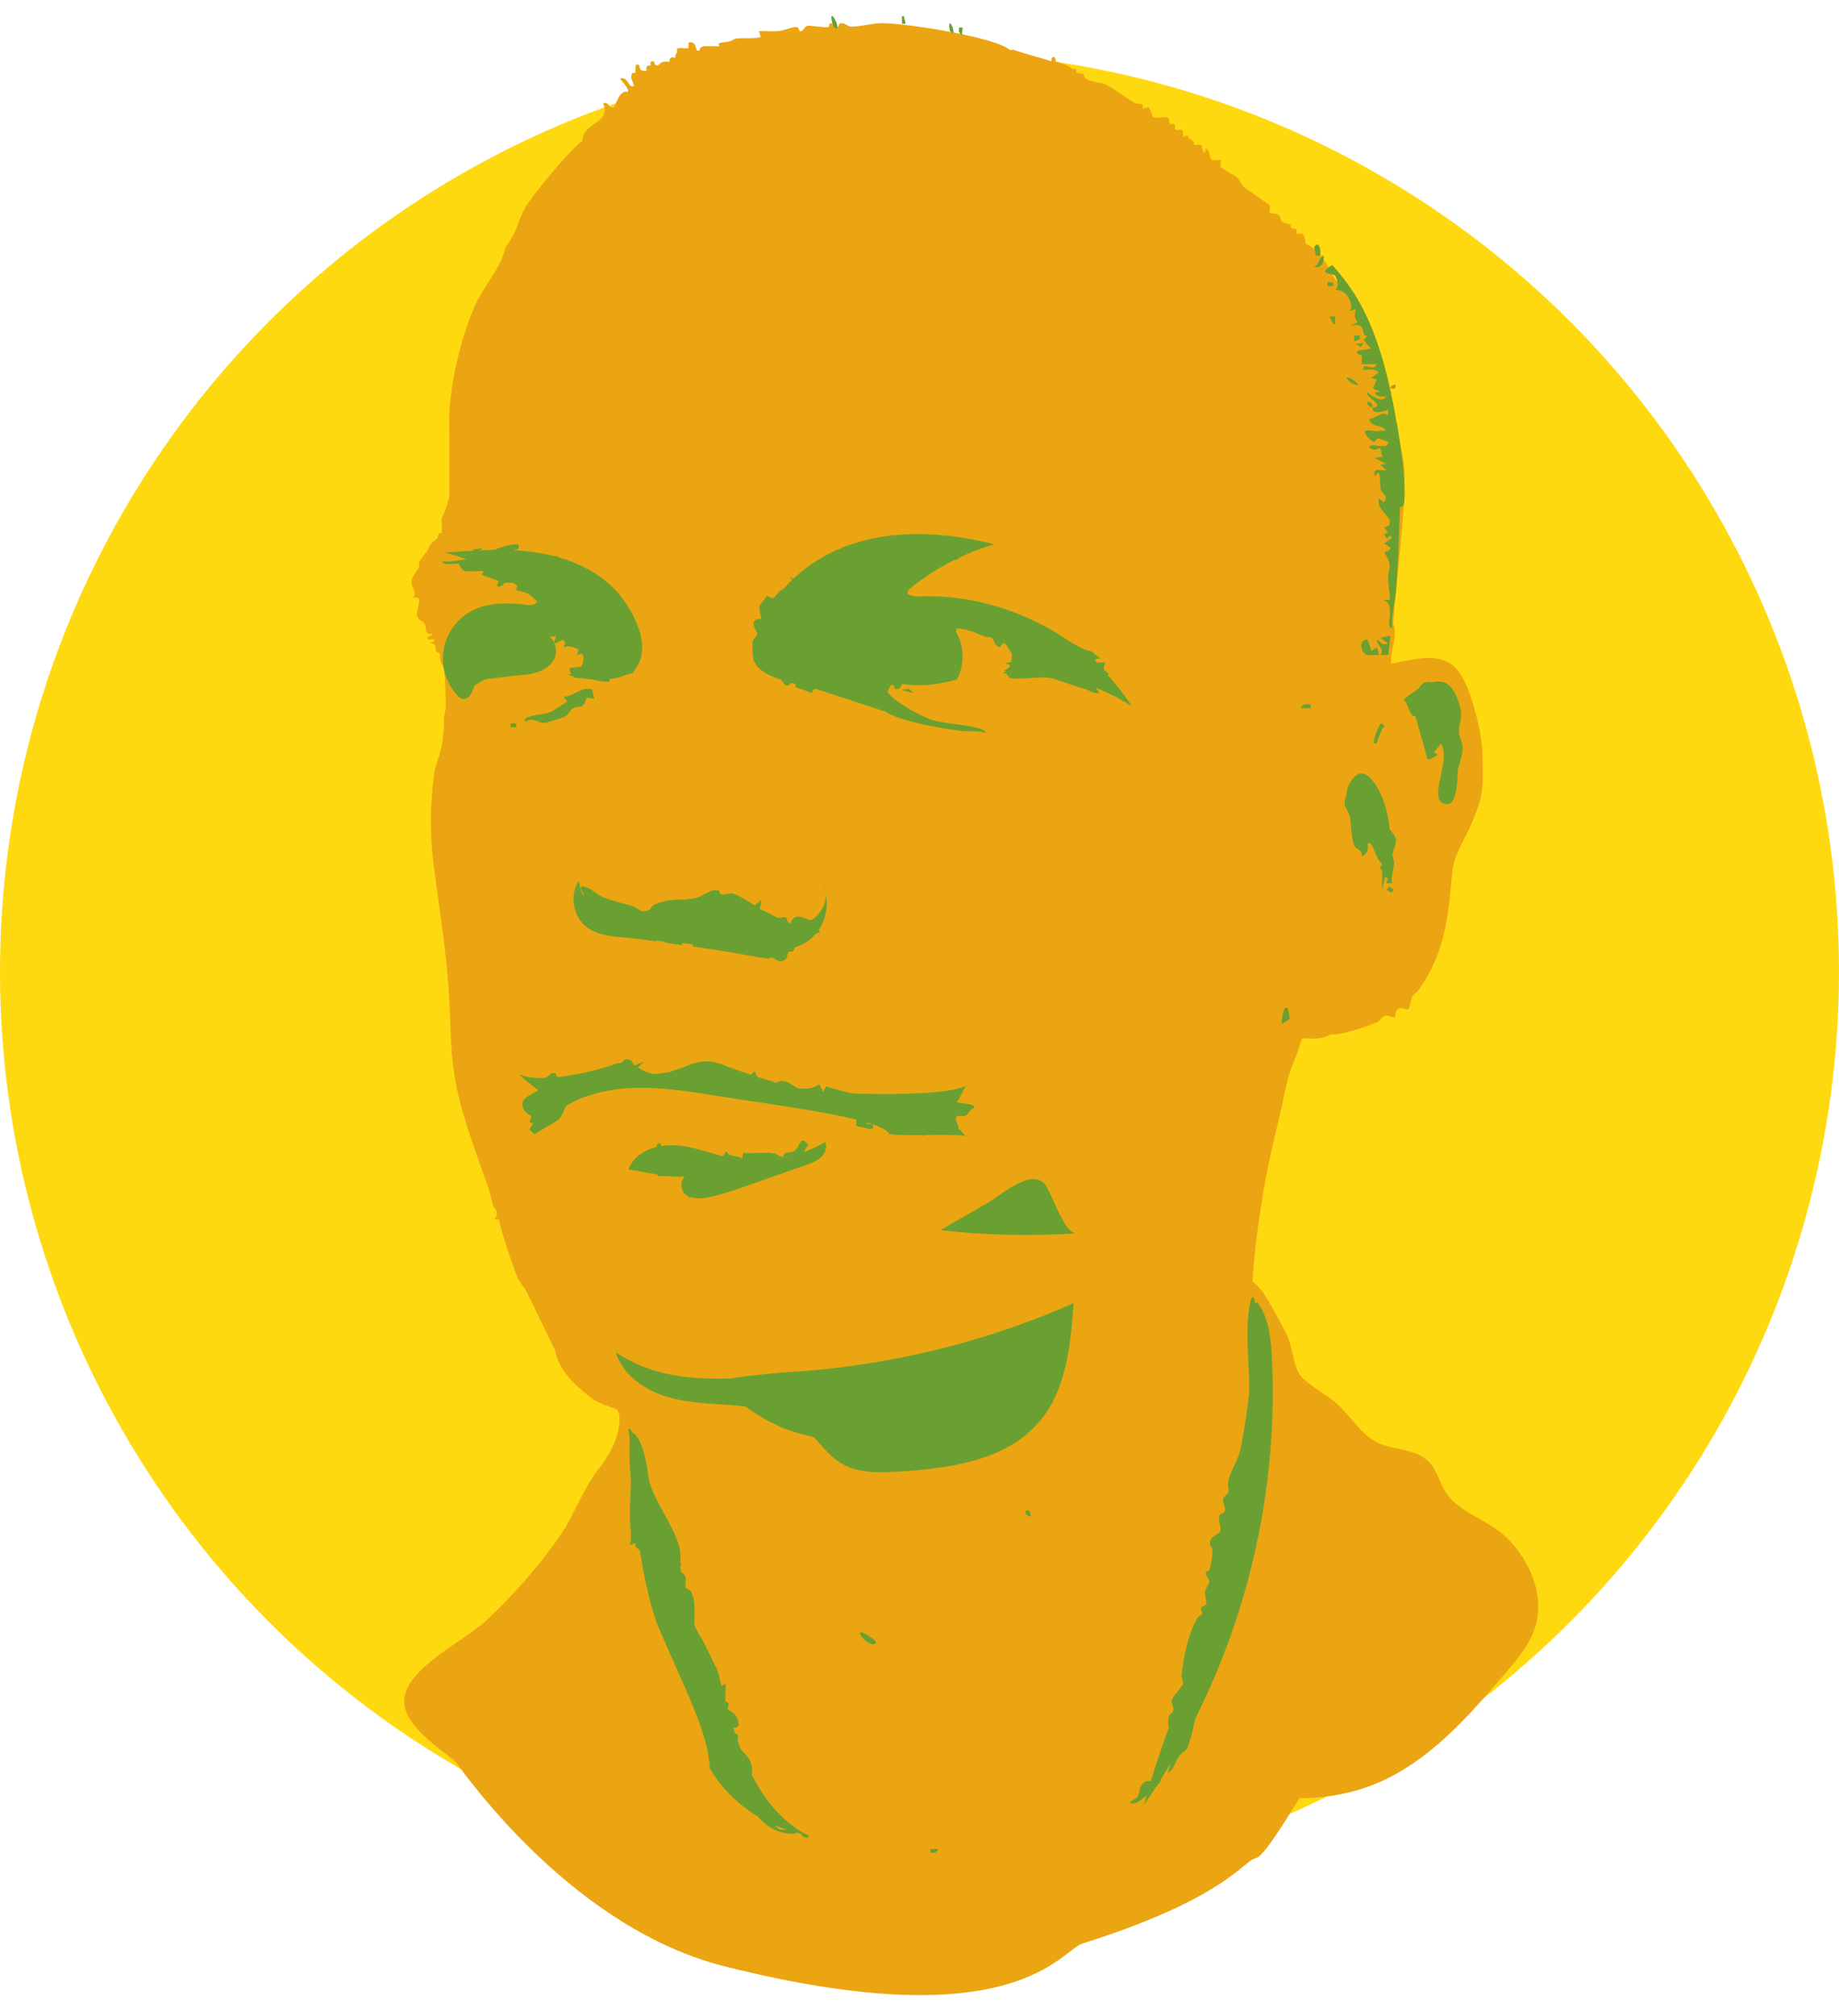<?xml version="1.0" encoding="UTF-8"?><svg id="Ebene_1" xmlns="http://www.w3.org/2000/svg" viewBox="0 0 207.68 227.5"><circle cx="103.84" cy="109.67" r="103.84" style="fill:#ffd910;"/><path d="M162.29,167.33c.89,1.6,1.49,3.33.16,3.57-2.53.46-9.64,1.43-9.55,2.43.09.91,1.57,1.83.8,4.74-.12.46-.75,1.56-.81,1.61-.07.06-1.32-.35-2.18.11-3.76,2.03-9.49,7.5-9.62,8.25,3.62-1.02,7.44-1.95,11.26-1.71,4.95.31,8.33.38,13.2,0,.21-.02.43.01.64,0,.65-.04,1.27-.17,1.93-.21.21-.01.43,0,.64,0,.14,0,.29,0,.43,0,.83,2.75-3.39,5.21-5.65,4.25-.32-.14-.3-.54-.5-.61-.69-.21-1.5,1.01-2.02,1.38-1.74,1.25-3.63,1.93-5.25,3.12-3.09,2.28-5.87,4.77-8.45,7.9-.87,1.05-4.37,7.33-5.48,7.55-1.47.29-3.29,4.5-19.58,9.64-2.52.8-7.61,10.85-40.43,2.58-16.83-4.24-28.83-20.82-31.1-24.1-.28-.41-.86-.29-.61-1.2,0,0,1.64-.81,4.63-1.7s16.35-.69,16.3-.88c-.6-2.03-1.36-4.44-1.81-6.17-1.24-4.7-1.8-9.72-1.96-14.53-.03-.77-.12-2.35.01-3.01.12-.59.72-.6.64-1.48-.12-1.23-.5-.85-.51-.96-.12-1.15-.06-1.55.19-1.96.17-.29.71-1.17.99-1.59,1.09-1.6,1.82-4.48,1.04-5.28-.58-.22-2.18-.78-2.57-1.07-4.39-3.25-4.15-5.1-4.46-5.73-1.06-2.18-2.15-4.5-3.27-6.71-.13-.26-.71-.93-.86-1.29-.61-1.49-1.81-5.02-2.15-6.65-.85.08-.22-.32-.21-.43.05-.73-.36-.84-.43-1.07-.22-.79-.36-1.56-.64-2.36-.91-2.59-1.77-4.82-2.57-7.51-1.56-5.22-1.47-7.24-1.71-12.78-.17-3.95-.74-8.19-1.28-12.02-.79-5.63-1.18-8.49-.44-14.26,0-.04.2-.81.21-.86.58-1.71.69-2.19.86-4.08.03-.35-.02-.72,0-1.07.02-.47.21-.96.21-1.29.01-1.06-.03-3.43-.22-4.4-.16-.82-.41-.23-.43-1.7,0-.12-.31-.09-.41-.29-.21-.41.17-1-.87-.91l.64-.21c.07-.42-.52-.12-.64-.21-.5-.38.59-.39.43-.64-.96.2-.57-.58-.9-1.14-.2-.35-.68-.42-.79-.72-.3-.84.9-2.46-.46-2.22.43-.73-.25-1.18-.21-1.81.03-.54.6-1.16.86-1.63-.02-.01.01-.14,0-.21-.09-.57.36-.75.64-1.29.04-.08.17-.14.21-.21.57-.95.05-.63,1.15-1.48.23-.18,0-.76.56-.66-.01-.21,0-.43,0-.64,0-.07,0-.14,0-.21.01-.21-.05-.79,0-.86.18-.26.86-2.12.86-2.47v-7.3c0-.56-.03-1.82,0-2.25.22-3.77,1.47-9.02,3.13-12.43.93-1.9,2.45-3.55,3.09-5.6.07-.22.06-.45.21-.64,1.26-1.65,1.16-2.5,2.08-4.24.67-1.26,5.36-6.99,6.5-7.57.02-2.24,3.28-1.91,2.36-4.29.7-.26.6.68,1.18.43.27-.12.58-2,1.61-1.72.21-.4-.94-1.43-.86-1.5.74-.26.87.74,1.29.86.07.02.15-.01.21,0,0-.07.01-.15,0-.21-.05-.31-.38-.57-.22-1.15.06-.23.42-.12.43-.14.07-.12-.17-1.34.42-.86.03.03.01.38.22.53.23.16.59.08.64.11-.22-.78.38-.59.43-.64.06-.06-.13-.38.11-.43.45-.09.25.18.4.35.1.11.34.07.35.08.06-.08.13-.15.21-.21.49-.38.91-.13,1.07-.21.04-.02-.11-.66.64-.43.01-.42.1-.39.21-.64.04-.1-.13-.37.14-.44.31-.08.8.06,1.15,0,0-.07,0-.14,0-.21.02-.36-.09-.56.43-.43.56.14.3,1.25.86.85.1-.07-.27-.18.43-.43.1-.03.29.02.43,0,.43-.05,1.23.04,1.29,0,.14-.1-.36-.36.43-.43,1.16-.1,1.18-.37,1.43-.42.48-.11,2.56.03,2.86-.22l-.21-.64c.71-.04,1.44.06,2.15,0,.82-.07,1.51-.47,2.05-.46.44.01.24.64.63.45.2-.09.38-.54.67-.59.33-.06,1.86.23,2.32.16.17-.02.09-.43.24-.44.36,0,.48.43.86.44.15,0,0-.48.42-.46.45.02.68.37,1.03.39.84.05,2.49-.38,3.48-.39,2.61-.02,12.86,1.56,14.49,3.02.05.05.31-.04.43,0,1.69.54,2.79.82,4.29,1.29-.13-.64.55-.67.43,0,.68.23,1.37.4,1.93.86.14-.02.3.03.43,0v.43c1.35.18.5.1,1.07.64.43.4,1.89.47,2.31.7.92.51,2.26,1.5,3.23,2.07.18.11.76.03.9.23.04.06-.04.3,0,.43l.64-.21c.02.18.39.45.43,1.07.48.34,1.44-.09,1.8.19.19.15.06.51.18.61.11.1.44,0,.54.1.12.12,0,.49.07.56.25.26,1.11-.49.84.89.74-.44.52,0,.73.12.83.52.43.57.58.7.14.14.63-.07.8.06.11.08.03.7.36.83.21.08,0-.5.21-.43.38.14.42,1.16.56,1.26.21.14.99-.05,1.05.03.06.09-.1.56.04.81.12.21,1.46.85,1.78,1.12.23.19.69,1.03.74,1.07.43.37,2.93,1.98,3,2.15.07.16-.1.75,0,.85.06.06.64-.05.98.21.25.18.25.62.3.66.28.25,1.02.4,1.07.43.02.01-.05.28.07.36.31.21.74-.17.57.71.96-.29.92.32,1.07,1.07.26.12,1.36.83,1.44.92.33.36,1.52,2.46,1.78,2.94.23.45,1.4,1.37,1.81,1.95,1.6,2.3,3.63,6.96,4.03,9.72.05.35.22.67-.05.99.23.05.52.2.64.21-.41,1.37.13.94.21,1.22.07.25,0,.63,0,.92,0,.42.11.87.26,1.56.38,1.67,1.02,3.77,1.03,5.52,0,5.68-.87,11.31-1.29,16.95.6,1.36-.36,3.05-.21,4.51,2.49-.5,5.84-1.52,7.6.87.78,1.06,1.29,2.5,1.63,3.64.56,1.87.95,3.62,1.07,5.58.01.21,0,.43,0,.64.16,3.44,0,4.49-1.35,7.56-.79,1.8-1.89,3.28-2.08,5.43-.45,5.07-.83,8.88-3.79,13.14-.2.28-.56.39-.73.77-.18.42-.19,1.33-.54,1.39-.23.04-.57-.29-.95-.1-.46.23-.4.94-.44.98-.14.13-.8-.26-1.13-.18-.3.07-.52.58-.96.77-.97.43-3.81,1.36-4.77,1.35-.14,0-.29,0-.43,0-.08.07-.31.16-.43.21-.77.35-1.92.24-2.79.21,0,.24-.17.45-.21.64-.31,1.26-.93,2.41-1.29,3.65-.42,1.49-.69,3.16-1.07,4.72-.64,2.63-1.27,5.27-1.72,7.94-.57,3.4-1.09,7.09-1.29,10.51.32.23.86.77,1.07,1.07.79,1.14,2.43,4.06,2.95,5.32.49,1.19.67,3.35,1.41,4.27.71.88,3.05,2.22,4.05,3.09,1.47,1.28,2.59,3.26,4.27,4.25,1.84,1.09,4.26.72,5.95,2.16,1.29,1.1,1.46,3.06,2.64,4.32,1.75,1.87,4.64,2.68,6.51,4.58,2.58,2.62,4.18,6.53,3.05,10.03-.61,1.9-1.93,3.47-3.23,4.98-3.9,4.57-7.94,9.26-13.31,11.96-7.85,3.94-18.01,2.71-24.7-2.99,4.06-7.37,8.12-14.74,12.18-22.12,2.37-4.31,4.75-8.62,7.12-12.93l10.8,4.62Z" style="fill:#eba512;"/><path d="M187.23,173.04l.21.21s-.04-.17-.21-.21Z" style="fill:#e28113;"/><path d="M157.54,43.79c.11-.12.05-.34.07-.36-.28-.02-.48.1-.64.32l.21.11s.25.04.36-.07Z" style="fill:#e28113;"/><path d="M95.15,61.79c5.4-2.13,11.51-1.78,17.14-.36-4,1.17-7.73,3.27-10.8,6.09,10.11-1.35,20.8,3.59,26.32,12.18-4.29-2.75-9.48-4.06-14.56-3.68,1.62-.92,1.16-3.61-.38-4.66s-3.56-.95-5.41-.8c1.39,1.68,1.64,4.21.61,6.13-3.78,1.08-6.29.74-9.8-.45,3.11,3.86,8.06,6.17,13.02,6.07-3.66.46-7.32-.7-10.83-1.84-2.59-.85-5.18-1.69-7.77-2.54-1.88-.61-5.68-1.14-7.06-2.59-1.24-1.3-.27-3.54.36-4.98,1.71-3.93,5.21-7,9.16-8.56Z" style="fill:#6aa031;"/><path d="M68.99,66.09c-2.41-2.23-5.66-3.38-8.92-3.8-3.26-.42-6.56-.17-9.83.08,4.18,1.05,8.08,3.21,11.19,6.2-2.85-.49-6-.94-8.48.56-1.62.98-2.73,2.75-2.91,4.63s.58,3.83,1.99,5.1c.85-.96,1.84-1.86,3.05-2.28,1.25-.43,2.61-.31,3.93-.4,1.32-.09,2.75-.5,3.47-1.61.71-1.11.1-3-1.22-3.02,1.02.06,2.06.13,2.98.57.92.44,1.69,1.35,1.65,2.36s-1.15,1.94-2.09,1.55c2.13.89,7.31,1.3,8.41-1.32,1.17-2.79-1.28-6.83-3.22-8.62Z" style="fill:#6aa031;"/><path d="M65.59,100.5c.66,1.74,2.6,2.73,4.46,2.84,1.86.11,3.69-.48,5.47-1.02s3.65-1.05,5.49-.77c1.75.26,3.31,1.2,4.92,1.92,1.61.73,3.47,1.25,5.13.65s2.82-2.75,1.84-4.22c1.14,2.3.12,5.43-2.17,6.62-1.66.86-3.71,1.11-5.5.56-5.17-1.59-9.9-.86-14.85-1.28-1.42-.12-2.93-.28-4.08-1.13-1.58-1.17-2.02-3.61-.94-5.26" style="fill:#6aa031;"/><path d="M69.23,120.17c-2.43.86-8.17,2.17-10.52,1.11.72.98,3.66,2.5,3.23,3.45-.4.89-.93,1.82-1.47,2.48,1.64-1.22,3.54-2.67,5.55-3.4,4.67-1.7,9.61-.98,14.52-.19,7.69,1.24,18.91,2.55,19.91,4.38,1.8.29,6.77-.08,8.57.21-.44-.59-2.01-1.97-2.45-2.57,1.76-.71,1.99-2.6,2.62-3.13-2.67,1.5-16.69.93-18.8.43-2.54-.6-6.37-1.84-8.81-2.79-2.68-1.04-3.96.44-6.68,1-2.48.52-3.22-1.87-5.68-1Z" style="fill:#6aa031;"/><path d="M76.7,129.29c1.92.21,3.73.97,5.62,1.37,3.67.78,7.63.13,10.87-1.77.26.59-.01,1.3-.49,1.74s-1.1.66-1.7.87c-2.32.81-4.64,1.62-6.96,2.44-1.36.48-2.73.95-4.14,1.21-.86.15-1.83.2-2.5-.36s-.6-1.9.25-2.08c-1.85.39-4.8-.5-6.69-.71.81-2.21,3.56-2.94,5.74-2.7Z" style="fill:#6aa031;"/><path d="M153.7,96.13c-1.5-5.84-2.34-6.51-.83-8.35,1.5-1.84,3.67,2,4.01,5.34.33,3.34-.83,7.35-.83,7.35,0,0,.33-4.34-.83-6.18l-1.5,1.84Z" style="fill:#6aa031;"/><path d="M161.22,85.78c-1.5-5.84-2.34-6.51-.83-8.35s3.67,2,4.01,5.34c.33,3.34.59,9.01-1.5,7.85-1.5-.83,1-4.84-.17-6.68l-1.5,1.84Z" style="fill:#6aa031;"/><path d="M121.24,147.08c-.33,4.69-.8,9.73-3.83,13.33-3.73,4.44-10.13,5.32-15.92,5.68-2.24.14-4.65.21-6.56-.97-1.58-.98-2.58-2.67-4-3.87-2.06-1.74-4.84-2.34-7.52-2.59-2.68-.25-5.42-.23-8.01-.99-2.59-.76-5.09-2.49-5.87-5.06,4.03,2.75,8.6,3.14,13.47,2.95-1.25,0,4.41-.6,6.09-.7,3.69-.22,7.36-.66,11-1.32,7.27-1.31,14.39-3.47,21.15-6.46Z" style="fill:#6aa031;"/><path d="M121.59,139.2c-5.13.34-10.29.22-15.4-.36,1.75-1.01,3.51-2.02,5.26-3.03,1.65-.95,4.76-3.82,6.43-2.28.84.78,2.25,5.8,3.71,5.67Z" style="fill:#6aa031;"/><path d="M136.84,180.11c-1.91,7.74-5.58,15.9-7.65,23.59,10.08-14.48,15.24-32.32,14.47-49.94-.1-2.21-.24-4.98-1.69-6.77-1.43.62-.23,5.34-.45,6.91-.41,2.89-.78,6.49-1.34,9.35-1.12,5.8-1.93,11.13-3.34,16.86Z" style="fill:#6aa031;"/><path d="M81.41,189.96c2.11,8.45,4.34,14.14,9.68,17.14-4.02-.74-8.32-3.13-10.91-7.46-.33-4.34-2.34-7.88-5.79-15.92-2-4.67-3.84-18.98-3.17-22.15,1.43.52,1.84,4.03,2.06,5.36.41,2.45,3.59,6.17,3.56,8.66-.11,7.79,3.34,9.44,4.56,14.36Z" style="fill:#6aa031;"/><path d="M59.38,81.43c.85-.52,1.42.15,1.99.16.35,0,2.08-.55,2.45-.74.33-.16.66-.82.86-.92.74-.35,1.19.23,1.55-1.2l.86.13-.25-1.04c-1.24-.35-2.13.86-3.19.83l.43.53c-.87.51-1.47,1.1-2.48,1.38-.24.07-2.88.29-2.24.87Z" style="fill:#6aa031;"/><polygon points="103.15 78.21 102.6 77.76 101.86 77.89 103.15 78.21" style="fill:#6aa031;"/><path d="M109.57,124.67c-1.08-.17-2-.26-2.95-.65-3.4.64-7.1.17-10.44-.61-.96-.22-1.92-.48-2.89-.77l-.32.63-.44-.86c-.7.45-1.53.57-2.37.44-.52-.08-1.6-1.52-2.78-.43-.24-.81-.42-.22-.84-.22-.12,0-.07-.31-.29-.42-.46-.23-.61.28-1.01-.86l-.75.64c.03-.85-1.48-.38-1.98-.48-.93-.19-1.61-1.08-2.79-.57-1.59.69-1.54.38-3.01.68-1.67.34-.53.1-1.16-.06-.88-.23-2.79.82-3.51-.64l.64-.64-1.07.43-.35-.62c-1.01-.35-1,.45-1.21.57-.25.15-1.61.31-2.04.76-1.03,1.09-.61.57-1.85,1.27-.3.17-.34.6-.48.61-.5.04-2.17-1-2.72-1.31-.14-.08-.16-.4-.26-.43h-.41c-.43.58-1.71,1.04-2.48,1.08l1.07.75c-.88.79-2.52.9-1.62,2.41.28.47,1.12.35.53,1.23l.44.22-.44.64.55.54,2.69-1.6c.58-.42,1.08-2.49,1.42-2.71.74-.48,1.31.06,1.89.01.43-.04,1.64-.74,2.17-.84,3.2-.63,8.39.3,11.78.43,4.07.16,7.86.83,11.77.98,2.19.09.95.22,2.01.68,1.31.57,3.06-.76,3.68.8l-1.04.54v.79c.47.08.94.19,1.38.33l.55-.06-.1-.42-.75-.11.54-.53.53.43.75-1.26c.31.35.56.43.97.19.1.1-.23.82.32.65.21-.07.06-1.16.97-.86l-.44.75.44.43-.43.22c.61.79,1.3-.42,2.14-.1l-.2.83.95.67-.11-.85c1.47-.74,2.53.4,3.87.11.47-.53-.56-.9.02-1.59,1.51.25,1.02-.52,1.9-.89-.03-.32-.21-.28-.45-.31Z" style="fill:#6aa031;"/><polygon points="54.44 61.9 53.37 62.01 53.91 62.34 54.44 61.9" style="fill:#6aa031;"/><path d="M68.82,66.62v-.43s-1.29.11-1.29.11c.3.41.83.34,1.29.32Z" style="fill:#6aa031;"/><path d="M85.56,108.02c.41.02.82.08,1.22.19.12-.08.23-.15.35-.14.38.03.76.66,1.43.3.41-.22.32-.77.49-.92.1-.09.43,0,.51-.12.12-.14.49-1.13.54-1.17.22-.18,2.09-.7,2.47-.98,0,0,.02-.02.04-.04-.35-.36-.63-.76-.83-1.2-.54,0-1.98-1.21-2.47.23-.44.12-.43-.53-.57-.62-.2-.12-.54.15-.83.06-.57-.18-1.47-.8-2.12-.98l.2-1.04-.75.61c-.56-.34-1.92-1.2-2.46-1.34-.39-.1-.89.19-1.36.08-.16-.04-.13-.38-.29-.42-.94-.24-1.6.63-2.55.84-2.02.44-2.7-.15-4.76.81-.28.13-.28.46-.53.56-1.07.43-1.14-.23-1.83-.44-1.13-.34-2.33-.57-3.45-1.06-.73-.32-1.22-.93-1.9-1.1-.33-.09-.57-.17-.5.28.72.73-.04,1.5.32,2.25.26.54,1.51.81,1.58.9.12.15-.05.55.08.77.05.08.42.2.6.37.4.37.13.74,1.28.56v.42c.22.02.44.03.65.05.24,0,.5.02.76.08,1.01.11,2.01.25,3.01.4.07-.02.14-.04.23-.04.35-.03.88.08,1.23.25.57.08,1.15.16,1.72.24l-.08-.23,1.26.13v.26c2.06.29,4.11.59,6.14.98.4.08.79.15,1.19.22Z" style="fill:#6aa031;"/><path d="M60.47,72.34l.34-.32,2.01-.24-.21.86.97-.42c.47.3.2.43.11.85.71-.32,1.06.04,1.72.22l-.21.64c.92-.56.77.61,1.5.65-.37.89-1.56.62-2.36.86.26,1.47,1.08.98,1.98,1.12.67.1,1.53.42,2.4.38.14,0,.1-.39.27-.43.75-.19.76.02,1.65-.35.27-.11.59-.09.78-.19.31-.17.8-1.54.85-1.94.17-1.15-.19-2.73-.73-3.75-.36-.69-1.08-.91-.86-1.72l-.76-.2.22-.85c-1.36-.39-2.43-.76-3.86-.43.59-.45.9-.68,1.29-1.28h-1.5s.22-.43.22-.43l-2.58-.43.43-.64-2.57-.22.28-.48,1.22-.81c-.58.06-1.28-.1-1.83,0-.43.08-.5.42-.53.43h.43s0,.64,0,.64h-.64s.21-.64.21-.64c-.6.2-1.97-.79-2.79-.43l.21-.64-.86.21,1.29-.43c.02-.39.11-.45-.32-.43-1.28.06-2.51.85-3.76.86-.21.93,1.31.03,1.5.64-2.07-.35-3.96.57-6.01.43.28.49,1.31.09,1.78.21.25.06.22.62.72.8.37.14,2.05-.05,2.22.07l-.22.42,1.93.65c-.32.73-.36.77.4.47.02,0,.04-.23.17-.25.38-.08.83-.01,1.22.03l.28.29-.14.52c.46,0,2.3.63,2.37.99.23,1.2-2.23.67-2.88.75-.15.02-.11.38-.28.42-2.14.49-3.11.42-5.17,1.65-.38.23-.52.87-1.34.71l.43.32-.64.33.15.43.28.11-.43.11v.43s.43.11.43.11l-.44.21.16.53.27.11-.43.11c-.19.58.35.32.5.68.12.29.53,1.27.53,1.35,0,.11-.18.36-.13.6.19.92,1.17.82,1.25,1.13l-.86,1.18c1.34.09,1.15-1.28,1.87-2.15l6.29-.74c.75-1.1.27-2.42.22-3.62Z" style="fill:#6aa031;"/><polygon points="52.62 62.32 52.08 62.65 53.16 62.76 52.62 62.32" style="fill:#6aa031;"/><path d="M107.65,3.75c.11-.3-.3-1.34-.42-1.07-.03.4-.06.94.42,1.07Z" style="fill:#6aa031;"/><path d="M149.06,28.85c.01-.49.12-.98-.32-1.28l-.32.31.21.97h.43Z" style="fill:#6aa031;"/><path d="M94.57,3.1c.06-.06-.33-1.29-.64-1.29-.12.25.21,1.76.64,1.29Z" style="fill:#6aa031;"/><path d="M124.81,74.79s-.03-.02-.04-.04c-.28-.08-1.24.34-1.02-.41h.53c-.35-.29-.71-.58-1.07-.86h0c-1.02,0-3.5-1.84-4.46-2.36-1.42-.77-3.62-1.77-5.42-2.34-1.95-.62-4.39-1.08-6.42-1.3-1.47-.16-2.96.28-4.39-.44-.15-.81.88-.69.42-1.7l1.52-.1c.08-1.48.82-.74,1.69-1.3.53-.34.7-1.38,1.73-1.17l-.11.43c.07,0,.14,0,.21,0,.51-.35,1.05-.64,1.61-.86.11-.09.22-.17.34-.24-.29-.1-.58-.2-.88-.29-.8-.23-1.6-.39-2.41-.54-.18-.02-.36-.04-.54-.05-.49-.04-.99-.07-1.48-.08-.88-.02-1.76,0-2.64.06-.48.03-.97.08-1.45.13-.21.03-.42.07-.64.1-.9.16-1.78.34-2.67.57-1.55.39-3.06.89-4.56,1.44l.4.4-1.72.22.43.86c-1.11-.5-1.26.91-2.57.22l.63.78c-.18,1.05-.95.4-1.47.61-.42.17-.93.98-1,.98-.27.01-.5-.16-.74-.28-.09.11-.17.23-.26.34l.06.03s-.08.04-.12.05c-.19.26-.38.53-.56.79-.02.41.16.91.26,1.4-1.75,0-.39,1.5-.45,1.8-.04.19-.43.39-.56.71-.07.17.08,2.14.13,2.31.07.24.46.05.61.17.1.09,0,.42.19.61.5.48,1.39.52,1.9.84.66.41.71,1.72,1.6.76l-.12-.52c.84.1.41.82.58,1.03.06.07,1.5.52,1.78.69.2-.86,2.49-1.45,3.19-1.3.08.02.32.54.86.69.74.21,1.32-.09,2.08.6l-.5.39-1-.4v.85s2.22.21,2.22.21l.16.62c.94-.16,1.28.47,1.93.76,2.03.91,5.55,1.51,7.84,1.82.93.12,1.92-.06,2.87.24-.03-.29-.79-.54-1.02-.59-1.69-.39-3.83-.48-5.47-.97-1.4-.42-2.75-1.56-4.25-1.66l.22-.73-.57-.66.35-.75c.52-.24.39.44.55.44.94.04.97-1.21.09-1.31l.32-.42c1.82.92,4.39.49,6.3-.03-.01-.83.71-1.6.43-2.41-.22-.66-1.09-.05-1.26-.56h1.29c-.11-.76-.56-1.38-.21-2.15,1.17.07,2.16.53,3.19.94.2.08.5-.02.76.14.29.18.07.73.88,1.06.81-1.4.83.86,1.82.86.02.72-.69.92-1.29.86l.86.43-.86.43s.47.83.58.86c1.12.28,3.39-.19,4.44,0,1.15.21,2.57.88,3.95,1.22.58.14,1.08.64,1.76.5l-.43-.54.44-.85-.86-.54,1.37.21.56-.43c-.59-.61-.8-.31-.43-1.27Z" style="fill:#6aa031;"/><path d="M128.83,201.65c-.17.3-.1.76-.36,1.14-.26.39-.79.36-.87.74.4.07.63,0,.97-.2.37-.21,2.84-2.17,2.46-2.58-.84.79-1.52-.34-2.21.91Z" style="fill:#6aa031;"/><path d="M144.78,115.55l.87-.57-.23-1.15c-.5-.51-.73,1.49-.64,1.72Z" style="fill:#6aa031;"/><path d="M141.77,148.91c-.12-1,.83.95.68,1.16.71-.42-.14-1.06-.16-1.13-.28-.81-.51-1.67-.73-2.5-.29-.05-.33.38-.37.59-.79,3.75.24,8.14-.26,11.76-.19,1.39-.51,3.01-.75,4.4-.26,1.53-1.15,2.64-1.45,3.94-.12.53.07,1.02,0,1.27-.08.3-.49.44-.58.74-.14.47.31.98.17,1.43-.1.31-.6.18-.65.67-.06.52.25,1.2.19,1.48-.08.42-1.11.62-1.22,1.36-.06.41.3.59.3.93,0,.47-.18,1.76-.34,2.18-.07.19-.41.18-.42.29-.04.46.43.71.4,1.02-.02.3-.44.75-.49,1.18-.05.43.22.97.11,1.39-.06.23-.48.23-.55.35-.13.22.2.55.08.83-.02.05-.3.07-.39.2-1.14,1.75-1.66,4.58-1.9,6.64-.04.36.23.73.16,1-.03.11-1.25,1.61-1.28,1.78-.07.41.28.86.19,1.21-.07.25-.44.41-.49.57-.14.47-.25,1.85.51,1.73v.31c-.83.65-.72.89-.2,1.72-.69.42-1.53,1.43,0,1.19l-.43,1.5c.67-.4.81-1.28,1.22-1.88.21-.31.77-.6.9-.87.68-1.45.93-3.85,1.42-5.4,2.16-6.83,4.71-12.83,6.06-19.91,1.04-5.45,2.25-14.29,1.33-19.67-.18-1.03-.95-2.53-1.07-3.44Z" style="fill:#6aa031;"/><path d="M146.92,79.92h1.07s0-.43,0-.43c-.41-.03-.94-.06-1.07.43Z" style="fill:#6aa031;"/><path d="M148.42,30.14c.91.11,1.05-.57,1.07-1.29-.64.33-.4.91-1.07,1.29Z" style="fill:#6aa031;"/><path d="M125.46,78.42h1.07s-.22-.64-.22-.64c-.2-.2-.77.44-.85.64Z" style="fill:#6aa031;"/><path d="M155.5,83.79c.09-.53.39-.98.57-1.48.11-.31.52-.27-.03-.66-.35,0-1.37,2.93-.54,2.14Z" style="fill:#6aa031;"/><path d="M155.5,72.2c.05.7.9.95.43,1.71h.85s.23-2.14.23-2.14l-1.07.22.86.64c-.73.31-.74-.08-1.29-.43Z" style="fill:#6aa031;"/><path d="M164.48,87.83c.01-1.04.66-2.34.69-3.3.02-.72-.41-1.36-.42-1.94-.02-1.06.51-1.46.08-2.98-1.2-4.26-3.75-2.67-6.31-.65.78.69.47,2.13,1.69,1.84l1.2,4.92.96-.54c-1.34-.53.04-1.71-.43-2.67,1.55-.7,1.39.61,1.28,1.8-.1,1.13.05,1.09.03,1.93-.02.79-.65,2.02-.58,2.83.15,1.72,1.29,2.05.98.2-.08-.5-.5-.87-.42-1.41l1.25-.04Z" style="fill:#6aa031;"/><path d="M157.73,47.8c-.76-4.53-1.94-9.65-4.2-13.65-.85-1.52-1.91-2.93-3.07-4.21-1.79,1.04-.05.86.27,1.11.28.22.61,1.39.05,1.67,1.13-.14,2.18,1.32,1.72,2.36l.64-.21c-.11.64-.26.96.22,1.5l-.86.43c.39-.08.78-.28,1.16.01.53.42.1,1.14.77,1.07l-.4.53.83.96-1.5.22c-.21.56.37.34.43.56.07.27-.04.64,0,.93h1.71c-.32,1.02-1.66-.33-1.5.64.58.05,1.3-.21,1.71.32l-.85.64.65.11-.43,1.07.86.33-.64.11c.16.55.82.43,1.29.43-.46.87-1.65-.03-2.14-.43-.39.43,2.12,1.5.64,1.72.03.02-.1.37.14.43.46.12,1.13-.02,1.57-.22v.64c-.92-.48-1.26.4-2.14.43.33,1.03,1.43.59,1.93,1.28-.81.11-1.27.13-2.05.02-.91-.13.2,1.12.66,1.27l.42-.43,1.18.43c.04,1.03-1.65.14-2.15.53.38.51.81.33,1.28.11l.22,1.07-.86.11,1.29.65-.64.11.64.64c-.66.09-1.51-.38-1.28.64l.32-.43c.42.17.22,1.53.37,1.99.17.51.87.55.38,1.44l-.64-.43c-.1,1.19.82,1.56,1.3,2.48l-.11.54-.54.21.43.64-.43.11c.49,1.26.26-.38.86.43l-.86.64.65.43c.13.45-.61.49-.64.54-.04.06.56.86.59,1.44.03.48-.2.94-.18,1.45.03.82.17,1.65.23,2.47l-.86.11c.86.02.81.81.86,1.51.03.48-.36,1.42.21,1.61-.16-1.41.3-2.88.41-4.21.26-3.13.34-6.3.45-9.4,0-.14.39-.02.45-.43.31-2.21-.42-6.88-.79-9.07Z" style="fill:#6aa031;"/><path d="M154.86,73.49l-.44-1.29c-1.07.03-.7,1.36-.17,1.67.31.18,1.05-.02,1.46.05l-.22-.86-.64.43Z" style="fill:#6aa031;"/><path d="M153.36,43.44c-.23-.39-.83-.83-1.29-.85.21.45.78.87,1.29.85Z" style="fill:#6aa031;"/><path d="M157.61,94.67c-.09-.49-.85-1.15-1.13-1.68-.15-.28-.56-1.04-.67-1.27-.14-.3.2-.65.02-1.06-.34-.79-2.47-1.81-2.48-3.01l-.44.13c-.17.82-1.02,2.01-1.05,2.79-.02.64.46.99.58,1.54.2.9.17,2.88.61,3.47.24.32.88.36.74,1.09.52-.29.8-.79.64-1.39.02-.19.29-.16.43,0,.36.39.68,2.22,1.5,2.26l-.43.21c-.22.53.29.36.37.48.18.3-.14.75.46.9l-.19.54h.64c-.15-.79.16-1.53.21-2.25.02-.3-.19-.64-.16-1.02.04-.55.46-1.07.35-1.72Z" style="fill:#6aa031;"/><path d="M87.97,206.47c-.05-.02-.79-.75-.82-.8-.12-.24.14-.61.12-.63-.05-.04-.43.01-.62-.13-.11-.08-1.82-1.76-1.89-1.87-.04-.07-.47-1.47-.48-1.55,0-.5.57-.83.63-1.3.24-1.86-1.2-2.35-1.62-3.32-.19-.43.2-.79.02-1.07-.09-.14-.5-.16-.55-.32-.33-.96.89.02.61-1.24-.16-.69-.74-1-1.26-1.36.48-.89-.14-.65-.19-.86-.1-.44.11-1.85,0-2-.78,1.02-2.06-.82-.64-.64l-.43-1.29-.85.43c.14-1.5-.03-2.46-.85-3.7-.14-.2-.54-.24-.62-.51-.34-1.16.26-3.21-.47-4.63-.14-.28-.53-.26-.61-.52-.22-.66.51-1.21-.85-1.9l.38-.73c-1.24-.39-.51-.91-.64-1.39-.06-.23-.49-.26-.63-.51-.27-.49-.14-1.38-.36-1.94-.1-.24-.42-.25-.44-.31-.16-.39.02-.86-.11-1.29-.21-.7-.86-1.26-1.13-1.88-.84-1.91-1.5-5.09-2.22-7.22-.1-.28-.06-.65-.46-.72.69,3.41.15,6.77.2,10.2.01.93.25,1.86.01,2.89l.64-.22c-.19.62.33.63.5.88.97,1.42,1.84,3.85,2.43,5.52,1.75,4.94,3.81,11.09,5.12,16.13.26.98.51,1.99.42,3l4.4,4.19c1.34,1.88,2.69,3.2,5.16,3.11-.27-.65-1.38-.28-1.88-.49Z" style="fill:#6aa031;"/><path d="M76.22,132.29c.38-1.09.5-.14.61-.07.21.14.54.04.57.07.08.07-.23.73-.24.98,0,.41.45.28.45.43,0,.27-.25.4-.11.94.05.18.18.37.36.54.22-.17.45-.34.67-.5-.03-.27.1-.55.47-.88.08.15.17.27.25.39,2.4-1.58,5.07-2.62,7.93-3.28,1.16-.27,2.34-.48,3.52-.69.14-.36.34-.71.56-1.04-.91-1.07-.87.16-1.43.64-.38.32-.78.2-1.12.34-.19.08-.18.41-.29.42-.41.04-.66-.35-1.05-.4-1.04-.14-2.35.06-3.43-.05l-.12.66c-.67-.48-1.36-.06-1.82-.86-.58,1.29-1.14.4-1.94.22-.78-.17-1.07-.3-1.54-.43-.92-.26-2.93-.48-3.83-.24l-.09-.41h-.32c-.24.79-.76.51-1,.66-2.17,1.35-1.67,2.31.67,2.12l.37.87h.93s-.21-.87-.21-.87l1.18.43Z" style="fill:#6aa031;"/><path d="M97.14,184.21c-.08.61,1.3,1.64,1.71,1.29.37-.31-1.59-1.4-1.71-1.29Z" style="fill:#6aa031;"/><path d="M106.41,160.2c2.2-1.06,4.24-2.34,6.21-3.78.07-.05.13-.09.17-.13.02-.01.05-.04.11-.09.1-.08.21-.17.31-.25-2.71.69-5.43,1.31-8.16,1.8-7.19,1.27-14.39.71-21.6.39.14.12.28.24.42.37.02.01.03.02.04.04,0,0,0,0,0,0,.16.1.31.23.47.34.47.33.95.64,1.44.93.78.47,1.59.89,2.42,1.27.04.01.47.18.77.29.13.05.26.09.4.13.1.02.18.05.26.09.2.06.39.12.59.18.54.15,1.09.29,1.64.4.1.02.64.12.97.17.26.03.74.08.89.09.52.04,1.04.06,1.55.07,1.07.01,2.13-.07,3.2-.15.05,0,.13-.01.2-.02.17-.03.34-.05.51-.08.49-.08.98-.18,1.47-.29,1.23-.27,2.45-.61,3.64-1,.5-.16.99-.33,1.48-.52.07-.03.31-.12.47-.19.06-.03.12-.05.13-.06Z" style="fill:#6aa031;"/><path d="M86.84,158.89c1.08-.01,2.96.35,3.97.02.25-.08.36-.32.56-.43-.22,0-.43-.01-.65-.02l-.45.34c-.64-.46-1.22-.22-1.79-.34-.05-.01-.08-.05-.1-.09-.35-.02-.7-.03-1.05-.05-.22.16-.41.36-.49.57Z" style="fill:#6aa031;"/><path d="M98.71,162.33c.17-.03.34-.05.51-.08.49-.08.98-.18,1.47-.29,1.23-.27,2.45-.61,3.64-1,.5-.16.99-.33,1.48-.52.07-.03.31-.12.47-.19.06-.03.12-.05.13-.06,2.2-1.06,4.24-2.34,6.21-3.78.07-.05.13-.09.17-.13.02-.01.05-.04.11-.09.1-.08.21-.17.31-.25-2.71.69-5.43,1.31-8.16,1.8-4.56.81-9.12.87-13.68.73-.2.11-.31.35-.56.43-1.02.32-2.89-.04-3.97-.02.08-.21.27-.41.49-.57-1.29-.06-2.58-.12-3.87-.18.14.12.28.24.42.37.02.01.03.02.04.04,0,0,0,0,0,0,.16.1.31.23.47.34.02.01.04.02.05.04,0,0,0,0,0,0,0,0,0,0,0,0,.45.31.91.61,1.38.89.78.47,1.59.89,2.42,1.27.04.01.47.18.77.29.13.05.26.09.4.13.1.02.18.05.26.09.2.06.39.12.59.18.54.15,1.09.29,1.64.4.1.02.64.12.97.17.26.03.74.08.89.09.52.04,1.04.06,1.55.07,1.07.01,2.13-.07,3.2-.15.05,0,.13-.01.2-.02ZM86.41,159.75c-1.19-.11-1.19-.74,0-.86v.86ZM94.46,161.46l-1.61-1.29c.37-.13,1.52.2,1.67.47.08.16.15.72-.06.81Z" style="fill:#6aa031;"/><path d="M88.49,158.46c.57.12,1.15-.12,1.79.34l.45-.34c-.78-.03-1.56-.06-2.33-.09.02.05.05.08.1.09Z" style="fill:#6aa031;"/><path d="M60.67,63.19s.1-.35.53-.43c.55-.1,1.25.06,1.83,0l-1.22.81-.28.48,2.57.22-.43.64,2.58.43-.22.43h1.5c-.39.61-.69.84-1.29,1.29,1.43-.32,2.51.05,3.86.43l-.22.85.76.2c-.22.81.5,1.03.86,1.72.53,1.03.89,2.61.73,3.75-.06.4-.54,1.77-.85,1.94-.19.1-.51.08-.78.19-.89.37-.9.16-1.65.35-.16.04-.13.42-.27.43-.87.04-1.73-.28-2.4-.38-.9-.14-1.72.35-1.98-1.12.8-.24,1.99.03,2.36-.86-.73-.04-.58-1.21-1.5-.65l.21-.64c-.66-.18-1.01-.54-1.72-.22.09-.42.36-.55-.11-.85l-.97.42.21-.86-2.01.24-.34.32c.04,1.21.52,2.52-.22,3.62l-6.29.74c-.72.87-.53,2.24-1.87,2.15l.86-1.18c-.08-.31-1.06-.21-1.25-1.13-.05-.24.14-.49.13-.6,0-.08-.42-1.06-.53-1.35-.15-.37-.69-.1-.5-.68l.43-.11-.27-.11-.16-.53.44-.21-.43-.11v-.43s.43-.11.43-.11l-.28-.11-.15-.43.64-.33-.43-.32c.82.16.96-.49,1.34-.71,2.06-1.23,3.03-1.16,5.17-1.65.17-.04.12-.4.28-.42.65-.08,3.11.45,2.88-.75-.07-.36-1.91-.98-2.37-.99l.14-.52-.28-.29c-.39-.04-.84-.1-1.22-.03-.13.03-.16.25-.17.25-.76.3-.72.26-.4-.47l-1.93-.65.22-.42c-.18-.11-1.85.07-2.22-.07-.5-.18-.47-.74-.72-.8-.47-.12-1.5.28-1.78-.21,2.05.14,3.94-.79,6.01-.43-.19-.62-1.72.29-1.5-.64,1.25,0,2.48-.8,3.76-.86.43-.02.34.04.32.43l-1.29.43.86-.21-.21.64c.82-.36,2.19.64,2.79.43l-.21.64h.64s0-.64,0-.64h-.43ZM59.81,73.28h-1.29v.21h1.29v-.21ZM57.88,73.49h-1.5v.21h1.5v-.21ZM55.51,76.06c.07-.07-.34-1.28-.64-1.29-.04.51-.13,1.34.64,1.29Z" style="fill:#6aa031;"/><path d="M109.57,124.67c-1.08-.17-2-.26-2.95-.65-3.4.64-7.1.17-10.44-.61-.96-.22-1.92-.48-2.89-.77l-.32.63-.44-.86c-.7.45-1.53.57-2.37.44-.52-.08-1.6-1.52-2.78-.43-.24-.81-.42-.22-.84-.22-.12,0-.07-.31-.29-.42-.46-.23-.61.28-1.01-.86l-.75.64c.03-.85-1.48-.38-1.98-.48-.93-.19-1.61-1.08-2.79-.57-1.59.69-1.54.38-3.01.68-1.67.34-.53.1-1.16-.06-.88-.23-2.79.82-3.51-.64l.64-.64-1.07.43-.35-.62c-1.01-.35-1,.45-1.21.57-.25.15-1.61.31-2.04.76-1.03,1.09-.61.57-1.85,1.27-.3.17-.34.6-.48.61-.5.04-2.17-1-2.72-1.31-.14-.08-.16-.4-.26-.43h-.41c-.43.58-1.71,1.04-2.48,1.08l1.07.75c-.88.79-2.52.9-1.62,2.41.28.47,1.12.35.53,1.23l.44.22-.44.64.55.54,2.69-1.6c.58-.42,1.08-2.49,1.42-2.71.74-.48,1.31.06,1.89.01.43-.04,1.64-.74,2.17-.84,3.2-.63,8.39.3,11.78.43,4.07.16,7.86.83,11.77.98,2.19.09.95.22,2.01.68,1.31.57,3.06-.76,3.68.8l-1.04.54v.79c.47.08.94.19,1.38.33l.55-.06-.1-.42-.75-.11.54-.53.53.43.75-1.26c.31.35.56.43.97.19.1.1-.23.82.32.65.21-.07.06-1.16.97-.86l-.44.75.44.43-.43.22c.61.79,1.3-.42,2.14-.1l-.2.83.95.67-.11-.85c1.47-.74,2.53.4,3.87.11.47-.53-.56-.9.02-1.59,1.51.25,1.02-.52,1.9-.89-.03-.32-.21-.28-.45-.31ZM98.43,125.84h-.43v-.86h.43v.86Z" style="fill:#6aa031;"/><path d="M142.28,148.95c.02.06.91.72.14,1.15.28-.03-.78-2.23-.65-1.18.11.92.89,2.41,1.07,3.44.92,5.38-.3,14.23-1.33,19.67-1.35,7.07-3.9,13.08-6.06,19.91-.49,1.55-.75,3.95-1.42,5.4-.13.27-.69.56-.9.87-.41.59-.55,1.48-1.22,1.88l.43-1.5c-1.52.25-.69-.76,0-1.19-.52-.82-.63-1.07.21-1.72v-.31c-.77.12-.65-1.26-.51-1.73.05-.16.42-.32.49-.57.09-.35-.26-.8-.19-1.21.03-.17,1.25-1.67,1.28-1.78.07-.27-.2-.64-.16-1,.24-2.07.76-4.9,1.9-6.64.09-.13.36-.16.39-.2.13-.28-.21-.6-.08-.83.07-.12.49-.12.55-.35.11-.42-.16-.96-.11-1.39s.47-.89.49-1.18-.45-.56-.4-1.02c.01-.11.35-.1.42-.29.16-.43.34-1.71.34-2.18,0-.34-.35-.52-.3-.93.1-.74,1.13-.94,1.22-1.36.05-.28-.25-.97-.19-1.48.05-.49.55-.36.65-.67.14-.45-.31-.96-.17-1.43.09-.29.49-.43.58-.74.07-.25-.13-.73,0-1.27.3-1.3,1.19-2.41,1.45-3.94.24-1.38.56-3.01.75-4.4.5-3.62-.53-8,.26-11.76.04-.21.08-.64.37-.59.21.83.44,1.69.73,2.5Z" style="fill:#6aa031;"/><path d="M85.56,108.02c.41.02.82.08,1.22.19.12-.08.23-.15.35-.14.38.03.76.66,1.43.3.41-.22.32-.77.49-.92.1-.09.43,0,.51-.12.12-.14.49-1.13.54-1.17.22-.18,2.09-.7,2.47-.98,0,0,.02-.02.04-.04-.35-.36-.63-.76-.83-1.2-.54,0-1.98-1.21-2.47.23-.44.12-.43-.53-.57-.62-.2-.12-.54.15-.83.06-.57-.18-1.47-.8-2.12-.98l.2-1.04-.75.61c-.56-.34-1.92-1.2-2.46-1.34-.39-.1-.89.19-1.36.08-.16-.04-.13-.38-.29-.42-.94-.24-1.6.63-2.55.84-2.02.44-2.7-.15-4.76.81-.28.13-.28.46-.53.56-1.07.43-1.14-.23-1.83-.44-1.13-.34-2.33-.57-3.45-1.06-.73-.32-1.22-.93-1.9-1.1-.33-.09-.57-.17-.5.28.72.73-.04,1.5.32,2.25.26.54,1.51.81,1.58.9.12.15-.05.55.08.77.05.08.42.2.6.37.4.37.13.74,1.28.56v.42c.22.02.44.03.65.05.24,0,.5.02.76.08,1.01.11,2.01.25,3.01.4.07-.02.14-.04.23-.04.35-.03.88.08,1.23.25.57.08,1.15.16,1.72.24l-.08-.23,1.26.13v.26c2.06.29,4.11.59,6.14.98.4.08.79.15,1.19.22Z" style="fill:#6aa031;"/><path d="M74.88,172.36c.02.06.34.07.44.31.23.56.1,1.45.36,1.94.14.25.56.28.63.51.13.48-.6,1,.64,1.39l-.38.73c1.36.69.63,1.24.85,1.9.09.26.47.24.61.52.72,1.42.13,3.47.47,4.63.08.27.49.31.62.51.82,1.24,1,2.21.85,3.7l.85-.43.43,1.29c-1.42-.18-.14,1.66.64.64.12.16-.1,1.57,0,2,.05.21.67-.03.19.86.53.36,1.11.67,1.26,1.36.29,1.26-.93.29-.61,1.24.05.15.47.18.55.32.18.28-.21.64-.02,1.07.42.97,1.86,1.45,1.62,3.32-.06.47-.64.8-.63,1.3,0,.08.43,1.48.48,1.55.07.11,1.78,1.79,1.89,1.87.19.14.57.09.62.13.02.02-.24.4-.12.63.03.05.77.78.82.8.5.2,1.6-.17,1.88.49-2.47.09-3.82-1.23-5.16-3.11l-4.4-4.19c.09-1.01-.17-2.02-.42-3-1.31-5.03-3.37-11.19-5.12-16.13-.59-1.67-1.46-4.1-2.43-5.52-.18-.26-.69-.26-.5-.88l-.64.22c.24-1.03,0-1.96-.01-2.89-.05-3.43.49-6.79-.2-10.2.39.07.36.44.46.72.72,2.13,1.38,5.31,2.22,7.22.27.61.91,1.18,1.13,1.88.13.43-.04.9.11,1.29Z" style="fill:#6aa031;"/><path d="M76.22,132.29c.38-1.09.5-.14.61-.07.21.14.54.04.57.07.08.07-.23.73-.24.98,0,.41.45.28.45.43,0,.27-.25.4-.11.94.05.18.18.37.36.54.22-.17.45-.34.67-.5-.03-.27.1-.55.47-.88.08.15.17.27.25.39,2.4-1.58,5.07-2.62,7.93-3.28,1.16-.27,2.34-.48,3.52-.69.14-.36.34-.71.56-1.04-.91-1.07-.87.16-1.43.64-.38.32-.78.2-1.12.34-.19.08-.18.41-.29.42-.41.04-.66-.35-1.05-.4-1.04-.14-2.35.06-3.43-.05l-.12.66c-.67-.48-1.36-.06-1.82-.86-.58,1.29-1.14.4-1.94.22-.78-.17-1.07-.3-1.54-.43-.92-.26-2.93-.48-3.83-.24l-.09-.41h-.32c-.24.79-.76.51-1,.66-2.17,1.35-1.67,2.31.67,2.12l.37.87h.93s-.21-.87-.21-.87l1.18.43Z" style="fill:#6aa031;"/><path d="M155.07,46.02c1.48-.21-1.03-1.29-.64-1.72.49.4,1.69,1.31,2.14.43-.46,0-1.13.12-1.29-.43l.64-.11-.86-.33.43-1.07-.65-.11.85-.64c-.41-.54-1.13-.28-1.71-.32-.16-.98,1.18.38,1.5-.64h-1.71c-.03-.3.08-.66,0-.94-.06-.22-.65,0-.43-.56l1.5-.22-.83-.96.4-.53c-.67.07-.24-.65-.77-1.07-.38-.3-.77-.09-1.16-.01l.86-.43c-.48-.54-.33-.86-.22-1.5l-.64.21c.46-1.04-.59-2.5-1.72-2.36.56-.28.23-1.44-.05-1.67-.32-.25-2.06-.07-.27-1.11,1.16,1.28,2.22,2.69,3.07,4.21,2.26,4.01,3.44,9.12,4.2,13.65.37,2.19,1.1,6.86.79,9.07-.06.41-.45.29-.45.43-.11,3.1-.2,6.27-.45,9.4-.11,1.33-.57,2.8-.41,4.21-.57-.18-.18-1.12-.21-1.61-.04-.69,0-1.49-.86-1.51l.86-.11c-.06-.82-.2-1.65-.23-2.47-.02-.51.21-.97.18-1.45-.03-.58-.64-1.38-.59-1.44.03-.05.77-.08.64-.54l-.65-.43.86-.64c-.6-.82-.37.83-.86-.43l.43-.11-.43-.64.54-.21.11-.54c-.47-.92-1.4-1.28-1.3-2.48l.64.43c.48-.89-.22-.93-.38-1.44-.15-.46.05-1.83-.37-1.99l-.32.43c-.23-1.03.63-.56,1.28-.64l-.64-.64.64-.11-1.29-.65.86-.11-.22-1.07c-.47.22-.9.4-1.28-.11.5-.39,2.18.49,2.15-.53l-1.18-.43-.42.43c-.47-.14-1.58-1.4-.66-1.27.78.11,1.24.09,2.05-.02-.51-.7-1.6-.26-1.93-1.28.89-.03,1.22-.91,2.14-.43v-.64c-.44.2-1.12.34-1.57.22-.24-.07-.12-.41-.14-.43-.08-.07-.63-.08-.64-.64.46-.09.58.25.64.64ZM155.29,40.66c.27-.24-.64-1.09-1.07-.86.07.41.7,1.18,1.07.86ZM156.58,47.31c-.4-.02-.94-.06-1.07.42.4.02.94.06,1.07-.42ZM157.43,54.6c-.21-.66-.55-.99-1.29-.85.07.28,1.11,1,1.29.85Z" style="fill:#6aa031;"/><path d="M164.48,87.83l-1.25.04c-.08.54.33.91.42,1.41.31,1.85-.83,1.53-.98-.2-.07-.81.56-2.04.58-2.83.02-.84-.13-.8-.03-1.93.11-1.2.27-2.5-1.28-1.8.47.96-.91,2.14.43,2.67l-.96.54-1.2-4.92c-1.22.29-.91-1.15-1.69-1.84,2.56-2.03,5.11-3.61,6.31.65.43,1.53-.1,1.92-.08,2.98.01.59.44,1.22.42,1.94-.02.96-.68,2.26-.69,3.3Z" style="fill:#6aa031;"/><path d="M153.35,87.65c.01,1.21,2.14,2.22,2.48,3.01.18.41-.16.76-.02,1.06.11.23.52.99.67,1.27.28.53,1.04,1.19,1.13,1.68.12.65-.31,1.17-.35,1.72-.03.38.19.72.16,1.02-.05.73-.37,1.46-.21,2.26h-.64s.19-.54.19-.54c-.6-.15-.28-.61-.46-.9-.08-.12-.59.04-.37-.48l.43-.21c-.82-.04-1.13-1.87-1.5-2.26-.15-.16-.42-.19-.43,0,.16.6-.12,1.11-.64,1.39.14-.73-.5-.76-.74-1.09-.44-.59-.41-2.57-.61-3.47-.12-.55-.6-.9-.58-1.54.03-.78.88-1.97,1.05-2.79l.44-.13Z" style="fill:#6aa031;"/><path d="M66.86,77.81l.25,1.04-.86-.13c-.36,1.42-.81.84-1.55,1.2-.21.1-.53.76-.86.92-.38.19-2.1.74-2.45.74-.58,0-1.14-.68-1.99-.16-.64-.58,2-.8,2.24-.87,1.01-.28,1.61-.88,2.48-1.38l-.43-.53c1.06.03,1.94-1.18,3.19-.83Z" style="fill:#6aa031;"/><path d="M127.61,203.52c.08-.38.61-.35.87-.74s.19-.84.36-1.14c.69-1.25,1.36-.12,2.21-.91.38.42-2.09,2.37-2.46,2.58-.34.2-.57.27-.97.2Z" style="fill:#6aa031;"/><path d="M154.43,72.2l.44,1.29.64-.43.22.86c-.4-.07-1.14.14-1.46-.05-.53-.31-.9-1.63.17-1.67Z" style="fill:#6aa031;"/><path d="M157,71.77l-.23,2.13h-.85c.47-.75-.38-1.01-.43-1.7.54.34.56.74,1.29.43l-.86-.64,1.07-.22Z" style="fill:#6aa031;"/><path d="M98.86,185.5c-.41.35-1.8-.68-1.71-1.29.12-.12,2.08.97,1.71,1.29Z" style="fill:#6aa031;"/><path d="M145.42,113.83l.23,1.15-.87.57c-.09-.22.14-2.23.64-1.72Z" style="fill:#6aa031;"/><path d="M155.5,83.79c-.83.79.19-2.14.54-2.14.54.39.14.36.03.66-.18.49-.48.95-.57,1.48Z" style="fill:#6aa031;"/><path d="M148.42,30.14c.67-.37.43-.96,1.07-1.29-.02.71-.16,1.39-1.07,1.29Z" style="fill:#6aa031;"/><path d="M149.06,28.85h-.43s-.21-.97-.21-.97l.32-.31c.44.3.33.8.32,1.28Z" style="fill:#6aa031;"/><path d="M68.82,66.19v.43c-.46.02-.98.09-1.29-.32l1.29-.11Z" style="fill:#6aa031;"/><polygon points="103.15 78.21 102.6 77.76 101.86 77.89 103.15 78.21" style="fill:#6aa031;"/><path d="M94.57,3.1c-.43.47-.76-1.03-.64-1.29.31,0,.7,1.22.64,1.29Z" style="fill:#6aa031;"/><path d="M126.32,77.78l.22.64h-1.07c.09-.2.65-.84.85-.64Z" style="fill:#6aa031;"/><path d="M153.36,43.44c-.51.01-1.07-.41-1.29-.85.46.03,1.05.47,1.29.85Z" style="fill:#6aa031;"/><polygon points="156.9 100.1 157.43 100.42 157.11 100.74 156.58 100.42 156.9 100.1" style="fill:#6aa031;"/><polygon points="53.16 62.76 52.08 62.65 52.62 62.32 53.16 62.76" style="fill:#6aa031;"/><polygon points="54.44 61.9 53.91 62.34 53.37 62.01 54.44 61.9" style="fill:#6aa031;"/><path d="M105.94,208.68c-.11.43-.46.48-.86.43v-.43s.86,0,.86,0Z" style="fill:#6aa031;"/><path d="M107.65,3.75c-.48-.13-.46-.67-.42-1.07.12-.27.53.77.42,1.07Z" style="fill:#6aa031;"/><path d="M108.73,3.11l-.11.86c-.33-.23-.37-.46-.32-.86h.43Z" style="fill:#6aa031;"/><path d="M147.99,79.5v.43s-1.07,0-1.07,0c.13-.49.66-.46,1.07-.43Z" style="fill:#6aa031;"/><polygon points="150.78 35.72 150.78 36.58 150.57 36.58 150.14 35.72 150.78 35.72" style="fill:#6aa031;"/><polygon points="153.57 37.87 153.57 38.29 152.93 38.51 152.93 37.87 153.57 37.87" style="fill:#6aa031;"/><polygon points="154 38.73 153.68 39.15 153.14 38.83 154 38.73" style="fill:#6aa031;"/><rect x="149.92" y="31.86" width=".64" height=".43" style="fill:#6aa031;"/><path d="M116.23,170.48l.22.64c-.35.27-1.16-.81-.22-.64Z" style="fill:#6aa031;"/><path d="M91.35,207.38c-.4.06-.74,0-.86-.42.4-.06.74,0,.86.42Z" style="fill:#6aa031;"/><polygon points="102.29 2.68 101.86 2.68 101.86 1.82 102.07 1.82 102.29 2.68" style="fill:#6aa031;"/><rect x="57.66" y="81.64" width=".64" height=".43" style="fill:#6aa031;"/><path d="M94.52,160.65c.08.16.15.72-.06.81l-1.61-1.29c.37-.13,1.52.2,1.67.47Z" style="fill:#6aa031;"/><path d="M86.41,158.89v.86c-1.19-.11-1.19-.74,0-.86Z" style="fill:#6aa031;"/><path d="M115.52,70.56c.12.06.17.38.3.46.29.17,1.31-.32.49.77-1.59.22-1.59-1.54-2.92-1.52l-.15-.64c.75.31,1.57.57,2.28.93Z" style="fill:#6aa031;"/><path d="M109.04,61.8c-.25-.07-.49-.13-.74-.19v.72s1.13-.4,1.13-.4c-.13-.04-.25-.09-.38-.12Z" style="fill:#6aa031;"/><polygon points="106.37 73.06 106.37 73.49 105.08 73.49 105.08 73.28 106.37 73.06" style="fill:#6aa031;"/><rect x="117.31" y="71.99" width=".43" height=".64" style="fill:#6aa031;"/><path d="M55.51,76.06c-.77.05-.68-.78-.64-1.29.3,0,.71,1.22.64,1.29Z" style="fill:#6aa031;"/><rect x="56.38" y="73.49" width="1.5" height=".21" style="fill:#6aa031;"/><rect x="58.52" y="73.28" width="1.29" height=".21" style="fill:#6aa031;"/><rect x="98" y="124.99" width=".43" height=".86" style="fill:#6aa031;"/><path d="M155.29,40.66c-.37.33-1-.45-1.07-.86.43-.24,1.34.62,1.07.86Z" style="fill:#6aa031;"/><path d="M157.43,54.6c-.17.15-1.22-.58-1.29-.85.74-.14,1.08.19,1.29.85Z" style="fill:#6aa031;"/><path d="M156.58,47.31c-.13.49-.67.45-1.07.42.13-.49.67-.45,1.07-.42Z" style="fill:#6aa031;"/><path d="M54.99,182.83c-2.59,2.42-8.76,5.23-9.31,8.74-.49,3.15,4.4,6.01,6.81,8.09,2.41,2.08,5.43,3.29,8.39,4.46,2.13.84,4.31,1.7,6.6,1.82,2.29.12,4.75-.61,6.14-2.43,1.41-1.83,1.47-4.41.87-6.64-.61-2.23-1.8-4.25-2.75-6.36-2.41-5.36-3.24-11.42-2.35-17.23.45-2.96,1.82-6.62.94-9.48-3.26.68-5.08,6.61-6.86,9.19-2.46,3.57-5.31,6.88-8.48,9.84Z" style="fill:#eba512;"/></svg>